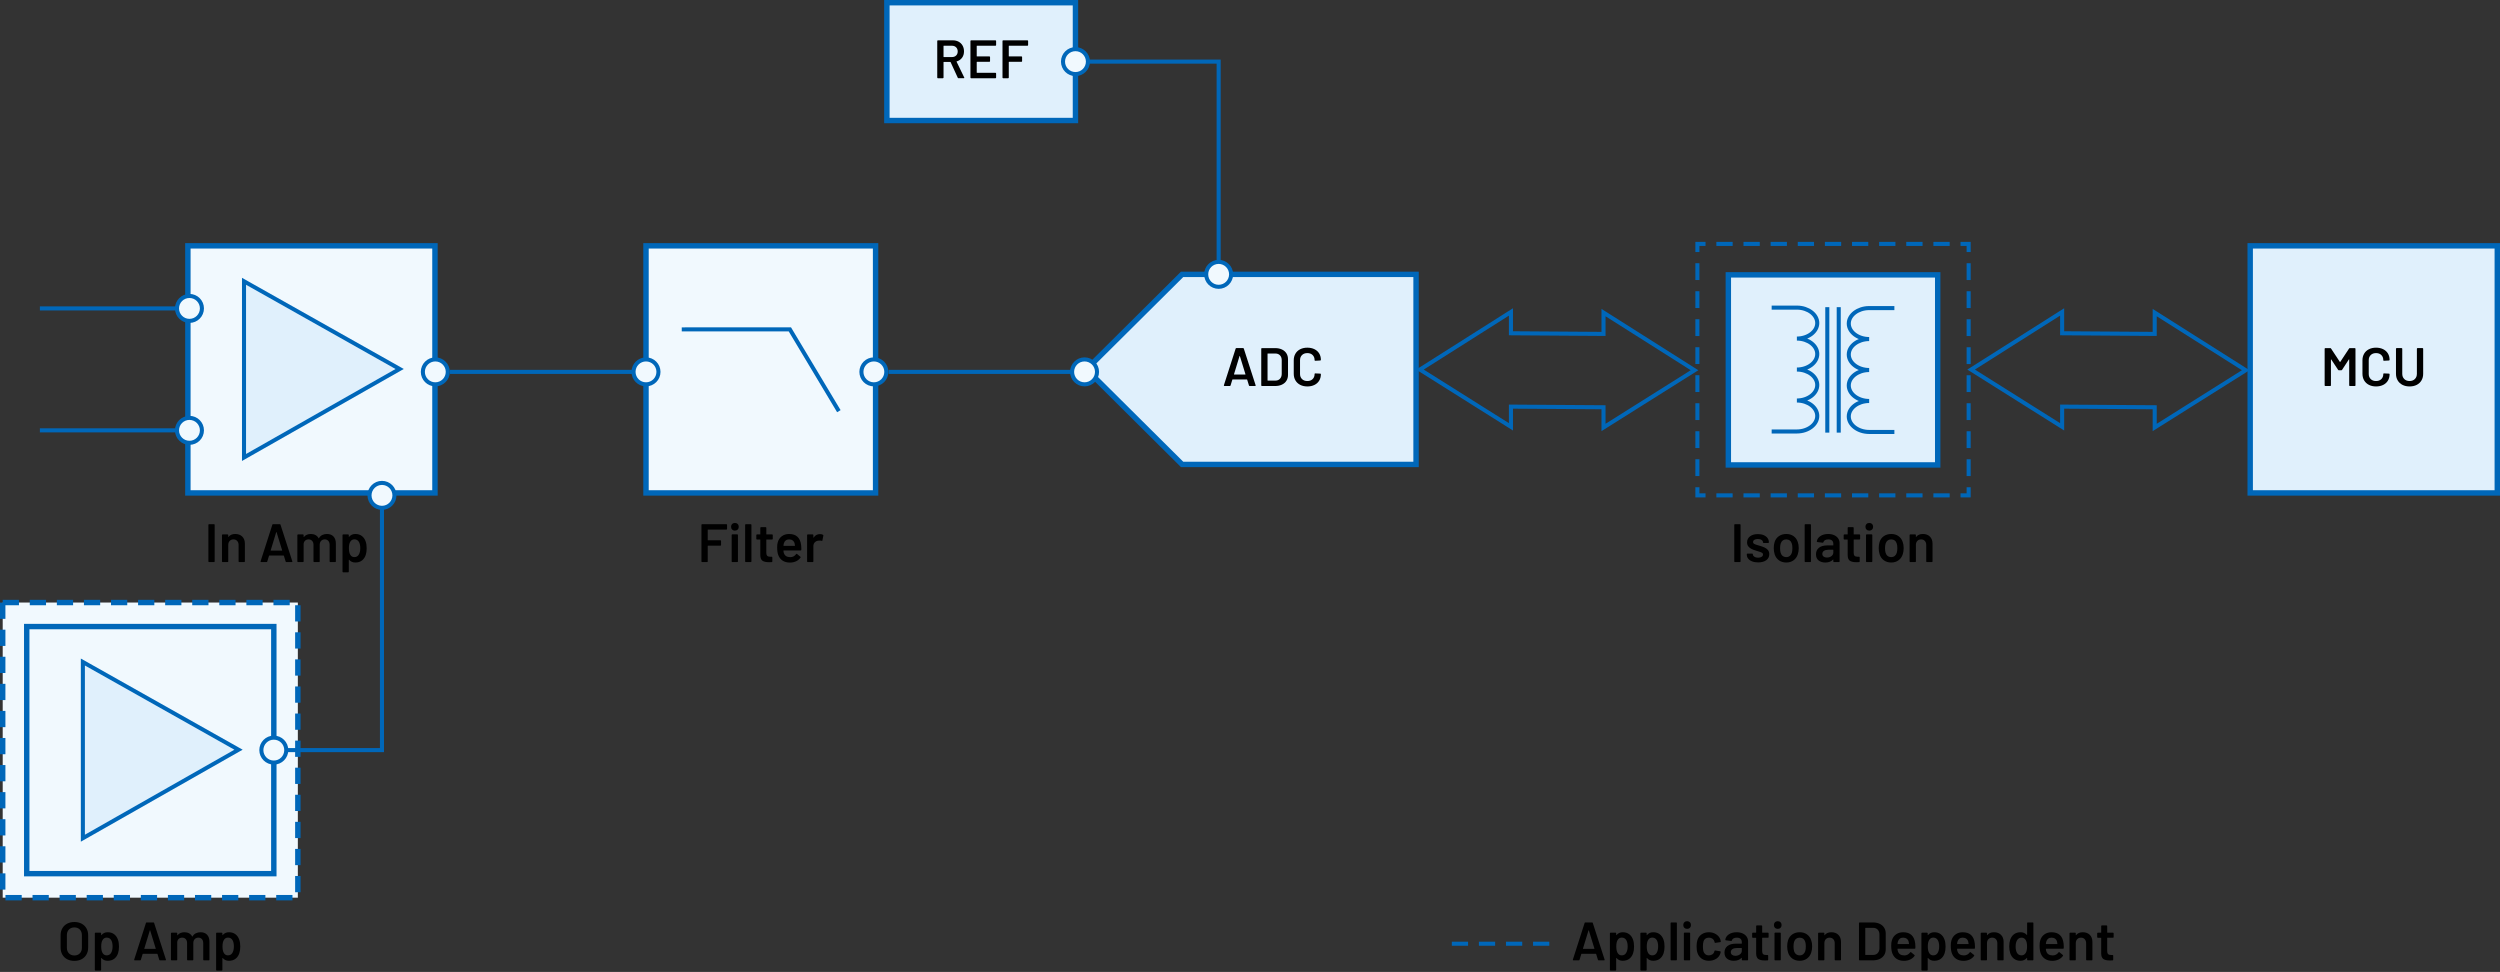 <?xml version="1.0" encoding="utf-8"?>
<!-- Generator: Adobe Illustrator 26.0.1, SVG Export Plug-In . SVG Version: 6.00 Build 0)  -->
<svg version="1.1" id="Layer_1" xmlns="http://www.w3.org/2000/svg" xmlns:xlink="http://www.w3.org/1999/xlink" x="0px" y="0px"
	 width="646.353px" height="251.285px" viewBox="0 0 646.353 251.285" enable-background="new 0 0 646.353 251.285"
	 xml:space="preserve">
<rect x="0" y="0" width="646.353" height="251.285" fill="#333333" stroke="none"/>
<rect x="0.7" y="155.782" fill="#F1F9FE" stroke="#0067B9" stroke-width="1.4" stroke-miterlimit="10" stroke-dasharray="4.2,2.8" width="76.304" height="76.304"/>
<polyline fill="none" stroke="#0067B9" stroke-width="1.05" stroke-miterlimit="14.3" points="98.755,127.443 
	98.755,193.934 70.794,193.934 "/>
<rect x="167.018" y="63.559" fill="#F1F9FE" stroke="#0067B9" stroke-width="1.4" width="59.357" height="63.884"/>
<polyline fill="none" stroke="#0067B9" stroke-width="1.05" stroke-linecap="square" stroke-miterlimit="10" points="
	176.785,85.163 204.21,85.15 216.608,105.853 "/>
<g>
	<path d="M187.926,136.873c-0.033,0.033-0.073,0.049-0.119,0.049h-4.76
		c-0.047,0-0.07,0.023-0.07,0.07v2.618c0,0.047,0.023,0.07,0.07,0.07h3.206
		c0.047,0,0.086,0.017,0.119,0.049s0.049,0.072,0.049,0.119v1.064c0,0.047-0.016,0.086-0.049,0.119
		s-0.072,0.049-0.119,0.049h-3.206c-0.047,0-0.07,0.023-0.07,0.07v4.004
		c0,0.047-0.017,0.086-0.049,0.119c-0.033,0.033-0.073,0.049-0.119,0.049h-1.288
		c-0.047,0-0.086-0.016-0.119-0.049s-0.049-0.072-0.049-0.119v-9.464
		c0-0.047,0.016-0.086,0.049-0.119s0.072-0.049,0.119-0.049h6.286c0.046,0,0.086,0.016,0.119,0.049
		c0.032,0.033,0.049,0.072,0.049,0.119v1.064C187.975,136.801,187.958,136.841,187.926,136.873z"/>
	<path d="M189.291,136.908c-0.187-0.187-0.28-0.424-0.28-0.714c0-0.289,0.093-0.527,0.28-0.714
		c0.187-0.187,0.424-0.28,0.714-0.28c0.289,0,0.527,0.093,0.714,0.28
		c0.187,0.187,0.28,0.425,0.28,0.714c0,0.29-0.094,0.527-0.28,0.714
		c-0.187,0.187-0.425,0.28-0.714,0.28C189.715,137.189,189.477,137.095,189.291,136.908z
		 M189.214,145.274c-0.033-0.033-0.049-0.072-0.049-0.119v-6.832c0-0.046,0.016-0.086,0.049-0.119
		c0.033-0.032,0.072-0.049,0.119-0.049h1.288c0.046,0,0.086,0.017,0.119,0.049
		c0.033,0.033,0.049,0.073,0.049,0.119v6.832c0,0.047-0.017,0.086-0.049,0.119
		s-0.072,0.049-0.119,0.049h-1.288C189.286,145.322,189.246,145.306,189.214,145.274z"/>
	<path d="M192.699,145.274c-0.033-0.033-0.049-0.072-0.049-0.119v-9.464
		c0-0.047,0.016-0.086,0.049-0.119s0.072-0.049,0.119-0.049h1.288c0.046,0,0.086,0.016,0.119,0.049
		s0.049,0.072,0.049,0.119v9.464c0,0.047-0.017,0.086-0.049,0.119s-0.072,0.049-0.119,0.049h-1.288
		C192.772,145.322,192.732,145.306,192.699,145.274z"/>
	<path d="M199.741,139.435c-0.033,0.033-0.072,0.049-0.119,0.049h-1.428
		c-0.047,0-0.07,0.023-0.07,0.07v3.374c0,0.355,0.077,0.611,0.231,0.77s0.399,0.238,0.735,0.238
		h0.42c0.047,0,0.086,0.017,0.119,0.049s0.049,0.072,0.049,0.119v1.05
		c0,0.103-0.056,0.164-0.168,0.182l-0.728,0.014c-0.737,0-1.288-0.126-1.652-0.378
		c-0.364-0.252-0.551-0.728-0.56-1.428v-3.99c0-0.046-0.023-0.07-0.07-0.07h-0.798
		c-0.047,0-0.086-0.016-0.119-0.049c-0.033-0.032-0.049-0.072-0.049-0.119v-0.98
		c0-0.047,0.017-0.086,0.049-0.119s0.072-0.049,0.119-0.049h0.798c0.046,0,0.07-0.023,0.07-0.07
		v-1.638c0-0.047,0.016-0.086,0.049-0.119c0.032-0.033,0.072-0.049,0.119-0.049h1.218
		c0.046,0,0.086,0.016,0.119,0.049s0.049,0.072,0.049,0.119v1.638c0,0.047,0.023,0.07,0.07,0.07
		h1.428c0.046,0,0.086,0.016,0.119,0.049s0.049,0.072,0.049,0.119v0.98
		C199.791,139.363,199.774,139.403,199.741,139.435z"/>
	<path d="M207.182,141.724l-0.014,0.434c0,0.112-0.056,0.168-0.168,0.168h-4.382
		c-0.047,0-0.07,0.023-0.07,0.07c0.028,0.308,0.07,0.518,0.126,0.63
		c0.224,0.672,0.77,1.013,1.638,1.022c0.635,0,1.139-0.261,1.512-0.784
		c0.037-0.056,0.084-0.084,0.14-0.084c0.037,0,0.07,0.014,0.098,0.042l0.868,0.714
		c0.084,0.065,0.098,0.14,0.042,0.224c-0.29,0.411-0.674,0.728-1.155,0.952
		c-0.48,0.224-1.015,0.336-1.603,0.336c-0.728,0-1.347-0.163-1.855-0.49s-0.879-0.784-1.113-1.372
		c-0.215-0.504-0.322-1.204-0.322-2.1c0-0.541,0.056-0.98,0.168-1.316
		c0.187-0.653,0.539-1.169,1.057-1.547c0.518-0.378,1.141-0.567,1.869-0.567
		c1.839,0,2.875,0.961,3.108,2.884C207.163,141.174,207.182,141.435,207.182,141.724z M203.157,139.715
		c-0.229,0.173-0.39,0.413-0.483,0.721c-0.056,0.159-0.094,0.364-0.112,0.616
		c-0.019,0.047,0,0.07,0.056,0.07h2.842c0.047,0,0.07-0.023,0.07-0.07
		c-0.019-0.233-0.047-0.411-0.084-0.532c-0.084-0.336-0.25-0.598-0.497-0.784
		c-0.248-0.187-0.558-0.28-0.931-0.28C203.673,139.456,203.386,139.543,203.157,139.715z"/>
	<path d="M212.782,138.266c0.075,0.038,0.103,0.107,0.084,0.21l-0.238,1.26
		c-0.009,0.112-0.075,0.145-0.196,0.098c-0.14-0.047-0.303-0.07-0.49-0.07
		c-0.122,0-0.215,0.005-0.28,0.014c-0.392,0.019-0.719,0.156-0.98,0.413s-0.392,0.59-0.392,1.001
		v3.962c0,0.047-0.017,0.086-0.049,0.119s-0.072,0.049-0.119,0.049h-1.288
		c-0.047,0-0.086-0.016-0.119-0.049s-0.049-0.072-0.049-0.119v-6.818
		c0-0.047,0.016-0.086,0.049-0.119s0.072-0.049,0.119-0.049h1.288c0.046,0,0.086,0.016,0.119,0.049
		s0.049,0.072,0.049,0.119v0.63c0,0.038,0.007,0.059,0.021,0.063
		c0.014,0.005,0.03-0.007,0.049-0.035c0.392-0.606,0.938-0.91,1.638-0.91
		C212.297,138.085,212.558,138.145,212.782,138.266z"/>
</g>
<rect x="229.292" y="0.7" fill="#E0F0FC" stroke="#0067B9" stroke-width="1.4" width="48.759" height="30.459"/>
<g>
	<path d="M247.623,20.101l-1.848-4.032c-0.019-0.037-0.047-0.056-0.084-0.056h-1.68
		c-0.047,0-0.07,0.023-0.07,0.07v3.976c0,0.047-0.017,0.086-0.049,0.119
		c-0.033,0.033-0.073,0.049-0.119,0.049h-1.288c-0.047,0-0.086-0.016-0.119-0.049
		s-0.049-0.072-0.049-0.119v-9.464c0-0.047,0.016-0.086,0.049-0.119s0.072-0.049,0.119-0.049h3.85
		c0.569,0,1.073,0.119,1.512,0.357c0.439,0.238,0.779,0.574,1.022,1.008
		c0.242,0.434,0.364,0.931,0.364,1.491c0,0.644-0.166,1.192-0.497,1.645
		c-0.332,0.453-0.791,0.768-1.379,0.945c-0.019,0-0.033,0.009-0.042,0.028
		c-0.009,0.019-0.009,0.038,0,0.056l1.974,4.074c0.019,0.037,0.028,0.065,0.028,0.084
		c0,0.075-0.051,0.112-0.154,0.112h-1.344C247.725,20.227,247.66,20.185,247.623,20.101z
		 M243.941,11.897v2.786c0,0.047,0.023,0.07,0.07,0.07h2.1c0.448,0,0.81-0.133,1.085-0.399
		s0.413-0.618,0.413-1.057c0-0.438-0.138-0.793-0.413-1.064c-0.275-0.271-0.637-0.406-1.085-0.406
		h-2.1C243.964,11.827,243.941,11.85,243.941,11.897z"/>
	<path d="M257.487,11.777c-0.033,0.033-0.074,0.049-0.119,0.049h-4.775c-0.047,0-0.07,0.023-0.07,0.07
		v2.618c0,0.047,0.023,0.07,0.07,0.07h3.207c0.047,0,0.086,0.017,0.119,0.049
		c0.031,0.033,0.049,0.072,0.049,0.119v1.064c0,0.047-0.018,0.086-0.049,0.119
		c-0.033,0.033-0.072,0.049-0.119,0.049h-3.207c-0.047,0-0.07,0.023-0.07,0.07v2.702
		c0,0.047,0.023,0.07,0.07,0.07h4.775c0.045,0,0.086,0.016,0.119,0.049
		c0.031,0.033,0.049,0.072,0.049,0.119v1.064c0,0.047-0.018,0.086-0.049,0.119
		c-0.033,0.033-0.074,0.049-0.119,0.049h-6.301c-0.047,0-0.086-0.016-0.119-0.049
		s-0.049-0.072-0.049-0.119v-9.464c0-0.047,0.016-0.086,0.049-0.119s0.072-0.049,0.119-0.049h6.301
		c0.045,0,0.086,0.016,0.119,0.049c0.031,0.033,0.049,0.072,0.049,0.119v1.064
		C257.535,11.706,257.518,11.745,257.487,11.777z"/>
	<path d="M265.759,11.777c-0.032,0.033-0.072,0.049-0.119,0.049h-4.76c-0.047,0-0.069,0.023-0.069,0.07
		v2.618c0,0.047,0.022,0.07,0.069,0.07h3.206c0.047,0,0.086,0.017,0.119,0.049
		c0.032,0.033,0.049,0.072,0.049,0.119v1.064c0,0.047-0.017,0.086-0.049,0.119
		c-0.033,0.033-0.072,0.049-0.119,0.049h-3.206c-0.047,0-0.069,0.023-0.069,0.07v4.004
		c0,0.047-0.017,0.086-0.05,0.119c-0.032,0.033-0.072,0.049-0.119,0.049h-1.287
		c-0.047,0-0.087-0.016-0.119-0.049c-0.033-0.033-0.049-0.072-0.049-0.119v-9.464
		c0-0.047,0.016-0.086,0.049-0.119c0.032-0.033,0.072-0.049,0.119-0.049h6.285
		c0.047,0,0.087,0.016,0.119,0.049c0.033,0.033,0.049,0.072,0.049,0.119v1.064
		C265.808,11.706,265.792,11.745,265.759,11.777z"/>
</g>
<polygon fill-rule="evenodd" clip-rule="evenodd" fill="#E0F0FC" stroke="#0067B9" stroke-width="1.4" stroke-miterlimit="14.3" points="
	280.897,95.501 305.626,70.93 366.111,70.93 366.111,120.073 305.626,120.073 "/>
<g>
	
		<rect x="48.572" y="63.559" fill="#F1F9FE" stroke="#0067B9" stroke-width="1.4" stroke-miterlimit="10" width="63.884" height="63.884"/>
	<polygon fill="#E0F0FC" stroke="#0067B9" stroke-width="1.05" stroke-miterlimit="14.3" points="63.087,72.726 
		63.087,118.277 103.33,95.398 63.087,72.726 	"/>
</g>
<g>
	
		<rect x="6.91" y="161.992" fill="#F1F9FE" stroke="#0067B9" stroke-width="1.4" stroke-miterlimit="10" width="63.884" height="63.884"/>
	<polygon fill="#E0F0FC" stroke="#0067B9" stroke-width="1.05" stroke-miterlimit="14.3" points="21.425,171.158 
		21.425,216.709 61.668,193.83 21.425,171.158 	"/>
</g>
<polyline fill="none" stroke="#0067B9" stroke-width="1.05" stroke-miterlimit="14.3" points="315.07,67.707 
	315.07,15.93 281.276,15.93 "/>
<polygon fill="none" stroke="#0067B9" stroke-width="1.05" stroke-miterlimit="14.3" points="390.642,105.128 
	390.642,110.354 367.111,95.551 390.642,80.649 390.642,86.164 414.575,86.33 414.575,80.815 
	438.107,95.717 414.575,110.519 414.575,105.294 "/>
<polygon fill="none" stroke="#0067B9" stroke-width="1.05" stroke-miterlimit="14.3" points="533.146,105.128 
	533.146,110.354 509.615,95.551 533.146,80.649 533.146,86.164 557.079,86.33 557.079,80.815 
	580.611,95.717 557.079,110.519 557.079,105.294 "/>
<g>
	<path fill="#F1F9FE" stroke="#0067B9" stroke-width="1.05" stroke-miterlimit="14.3" d="M222.71,96.145L222.71,96.145
		c0-1.779,1.441-3.224,3.222-3.224c1.781,0,3.225,1.445,3.225,3.224c0,1.779-1.445,3.224-3.225,3.224
		C224.151,99.369,222.71,97.924,222.71,96.145L222.71,96.145z"/>
	
		<line fill="none" stroke="#0067B9" stroke-width="1.05" stroke-miterlimit="14.3" x1="229.725" y1="96.145" x2="281.019" y2="96.145"/>
	<path fill="#F1F9FE" stroke="#0067B9" stroke-width="1.05" stroke-miterlimit="14.3" d="M277.179,96.145L277.179,96.145
		c0-1.779,1.441-3.224,3.222-3.224c1.781,0,3.225,1.445,3.225,3.224c0,1.779-1.445,3.224-3.225,3.224
		C278.62,99.369,277.179,97.924,277.179,96.145L277.179,96.145z"/>
</g>
<g>
	<path fill="#F1F9FE" stroke="#0067B9" stroke-width="1.05" stroke-miterlimit="14.3" d="M109.325,96.145L109.325,96.145
		c0-1.779,1.441-3.224,3.222-3.224c1.781,0,3.225,1.445,3.225,3.224c0,1.779-1.445,3.224-3.225,3.224
		C110.766,99.369,109.325,97.924,109.325,96.145L109.325,96.145z"/>
	
		<line fill="none" stroke="#0067B9" stroke-width="1.05" stroke-miterlimit="14.3" x1="116.341" y1="96.145" x2="167.634" y2="96.145"/>
	<path fill="#F1F9FE" stroke="#0067B9" stroke-width="1.05" stroke-miterlimit="14.3" d="M163.794,96.145L163.794,96.145
		c0-1.779,1.441-3.224,3.222-3.224c1.781,0,3.225,1.445,3.225,3.224c0,1.779-1.445,3.224-3.225,3.224
		C165.235,99.369,163.794,97.924,163.794,96.145L163.794,96.145z"/>
</g>
<path fill="#F1F9FE" stroke="#0067B9" stroke-width="1.05" stroke-miterlimit="14.3" d="M311.848,70.93L311.848,70.93
	c0-1.779,1.441-3.224,3.222-3.224c1.781,0,3.225,1.445,3.225,3.224c0,1.779-1.445,3.224-3.225,3.224
	C313.289,74.154,311.848,72.709,311.848,70.93L311.848,70.93z"/>
<path fill="#F1F9FE" stroke="#0067B9" stroke-width="1.05" stroke-miterlimit="14.3" d="M67.57,193.934L67.57,193.934
	c0-1.779,1.441-3.224,3.222-3.224c1.781,0,3.225,1.445,3.225,3.224c0,1.779-1.445,3.224-3.225,3.224
	C69.012,197.157,67.57,195.712,67.57,193.934L67.57,193.934z"/>
<path fill="#F1F9FE" stroke="#0067B9" stroke-width="1.05" stroke-miterlimit="14.3" d="M95.532,128.073L95.532,128.073
	c0-1.779,1.441-3.224,3.222-3.224c1.781,0,3.225,1.445,3.225,3.224c0,1.779-1.445,3.224-3.225,3.224
	C96.973,131.296,95.532,129.852,95.532,128.073L95.532,128.073z"/>
<g>
	<path d="M17.362,248.002c-0.541-0.285-0.959-0.688-1.253-1.211c-0.294-0.522-0.441-1.125-0.441-1.807
		v-3.191c0-0.672,0.149-1.268,0.448-1.785c0.299-0.518,0.716-0.919,1.253-1.204
		c0.537-0.284,1.155-0.427,1.855-0.427c0.709,0,1.333,0.143,1.869,0.427
		c0.537,0.285,0.954,0.687,1.253,1.204s0.448,1.113,0.448,1.785v3.191
		c0,0.682-0.149,1.284-0.448,1.807s-0.716,0.926-1.253,1.211s-1.16,0.427-1.869,0.427
		C18.524,248.428,17.903,248.287,17.362,248.002z M20.638,246.482c0.354-0.363,0.532-0.844,0.532-1.441
		v-3.262c0-0.607-0.178-1.093-0.532-1.456c-0.354-0.364-0.826-0.547-1.414-0.547
		c-0.579,0-1.045,0.183-1.4,0.547c-0.355,0.363-0.532,0.849-0.532,1.456v3.262
		c0,0.598,0.177,1.078,0.532,1.441c0.354,0.364,0.821,0.547,1.4,0.547
		C19.812,247.029,20.283,246.846,20.638,246.482z"/>
	<path d="M30.76,244.732c0,0.663-0.08,1.232-0.238,1.708c-0.205,0.616-0.534,1.098-0.987,1.442
		c-0.453,0.346-1.024,0.518-1.715,0.518c-0.663,0-1.195-0.237-1.596-0.714
		c-0.019-0.019-0.038-0.022-0.056-0.014c-0.019,0.01-0.028,0.028-0.028,0.056v3.038
		c0,0.047-0.017,0.086-0.049,0.119c-0.033,0.032-0.073,0.049-0.119,0.049h-1.288
		c-0.047,0-0.086-0.017-0.119-0.049c-0.033-0.033-0.049-0.072-0.049-0.119v-9.464
		c0-0.047,0.016-0.086,0.049-0.119c0.033-0.032,0.072-0.049,0.119-0.049h1.288
		c0.046,0,0.086,0.017,0.119,0.049c0.032,0.033,0.049,0.072,0.049,0.119v0.42
		c0,0.028,0.009,0.047,0.028,0.057c0.019,0.009,0.037,0,0.056-0.028
		c0.411-0.485,0.947-0.729,1.61-0.729s1.223,0.173,1.68,0.519
		c0.457,0.345,0.789,0.826,0.994,1.441C30.676,243.459,30.76,244.042,30.76,244.732z M29.108,244.705
		c0-0.682-0.112-1.218-0.336-1.61c-0.261-0.457-0.658-0.686-1.19-0.686
		c-0.485,0-0.849,0.224-1.092,0.672c-0.215,0.363-0.322,0.905-0.322,1.624
		c0,0.737,0.117,1.297,0.35,1.68c0.243,0.411,0.593,0.616,1.05,0.616
		c0.494,0,0.868-0.196,1.12-0.588C28.968,245.983,29.108,245.414,29.108,244.705z"/>
	<path d="M41.176,248.148l-0.462-1.498c-0.019-0.037-0.042-0.056-0.07-0.056h-3.696
		c-0.028,0-0.051,0.019-0.07,0.056l-0.462,1.498c-0.028,0.094-0.088,0.141-0.182,0.141h-1.4
		c-0.056,0-0.098-0.017-0.126-0.049c-0.028-0.033-0.033-0.082-0.014-0.147l3.038-9.464
		c0.028-0.094,0.088-0.14,0.182-0.14h1.75c0.093,0,0.154,0.046,0.182,0.14l3.052,9.464
		c0.009,0.019,0.014,0.042,0.014,0.07c0,0.084-0.051,0.126-0.154,0.126h-1.4
		C41.264,248.289,41.203,248.242,41.176,248.148z M37.367,245.321h2.842
		c0.056,0,0.074-0.028,0.056-0.084l-1.442-4.69c-0.009-0.037-0.023-0.056-0.042-0.056
		s-0.033,0.019-0.042,0.056l-1.428,4.69C37.302,245.293,37.321,245.321,37.367,245.321z"/>
	<path d="M53.544,241.673c0.406,0.434,0.609,1.038,0.609,1.813v4.634c0,0.047-0.016,0.086-0.049,0.119
		c-0.033,0.032-0.072,0.049-0.119,0.049h-1.274c-0.047,0-0.086-0.017-0.119-0.049
		c-0.033-0.033-0.049-0.072-0.049-0.119v-4.298c0-0.43-0.114-0.771-0.343-1.022
		c-0.229-0.252-0.535-0.378-0.917-0.378c-0.383,0-0.695,0.126-0.938,0.378
		c-0.243,0.252-0.364,0.588-0.364,1.008v4.312c0,0.047-0.016,0.086-0.049,0.119
		c-0.033,0.032-0.072,0.049-0.119,0.049h-1.274c-0.047,0-0.086-0.017-0.119-0.049
		c-0.033-0.033-0.049-0.072-0.049-0.119v-4.298c0-0.43-0.117-0.771-0.35-1.022
		s-0.541-0.378-0.924-0.378c-0.355,0-0.646,0.103-0.875,0.308c-0.229,0.206-0.362,0.485-0.399,0.841
		v4.55c0,0.047-0.017,0.086-0.049,0.119c-0.033,0.032-0.072,0.049-0.119,0.049h-1.288
		c-0.047,0-0.086-0.017-0.119-0.049c-0.033-0.033-0.049-0.072-0.049-0.119v-6.818
		c0-0.047,0.016-0.086,0.049-0.119c0.033-0.032,0.072-0.049,0.119-0.049h1.288
		c0.046,0,0.086,0.017,0.119,0.049c0.033,0.033,0.049,0.072,0.049,0.119v0.462
		c0,0.028,0.009,0.047,0.028,0.057c0.019,0.009,0.037,0,0.056-0.028
		c0.205-0.262,0.459-0.455,0.763-0.581s0.642-0.189,1.015-0.189c0.457,0,0.858,0.094,1.204,0.28
		c0.345,0.187,0.611,0.457,0.798,0.812c0.028,0.037,0.061,0.037,0.098,0
		c0.205-0.374,0.49-0.649,0.854-0.826c0.364-0.178,0.77-0.267,1.218-0.267
		C52.576,241.022,53.138,241.24,53.544,241.673z"/>
	<path d="M62.119,244.732c0,0.663-0.08,1.232-0.238,1.708c-0.205,0.616-0.534,1.098-0.987,1.442
		c-0.453,0.346-1.024,0.518-1.715,0.518c-0.663,0-1.195-0.237-1.596-0.714
		c-0.019-0.019-0.038-0.022-0.056-0.014c-0.019,0.01-0.028,0.028-0.028,0.056v3.038
		c0,0.047-0.017,0.086-0.049,0.119c-0.033,0.032-0.073,0.049-0.119,0.049H56.043
		c-0.047,0-0.086-0.017-0.119-0.049c-0.033-0.033-0.049-0.072-0.049-0.119v-9.464
		c0-0.047,0.016-0.086,0.049-0.119c0.033-0.032,0.072-0.049,0.119-0.049h1.288
		c0.046,0,0.086,0.017,0.119,0.049c0.032,0.033,0.049,0.072,0.049,0.119v0.42
		c0,0.028,0.009,0.047,0.028,0.057c0.019,0.009,0.037,0,0.056-0.028
		c0.411-0.485,0.947-0.729,1.61-0.729s1.223,0.173,1.68,0.519
		c0.457,0.345,0.789,0.826,0.994,1.441C62.035,243.459,62.119,244.042,62.119,244.732z M60.467,244.705
		c0-0.682-0.112-1.218-0.336-1.61c-0.261-0.457-0.658-0.686-1.19-0.686
		c-0.485,0-0.849,0.224-1.092,0.672c-0.215,0.363-0.322,0.905-0.322,1.624
		c0,0.737,0.117,1.297,0.35,1.68c0.243,0.411,0.593,0.616,1.05,0.616
		c0.494,0,0.868-0.196,1.12-0.588C60.327,245.983,60.467,245.414,60.467,244.705z"/>
</g>
<g>
	<path d="M53.926,145.274c-0.033-0.033-0.049-0.072-0.049-0.119v-9.464
		c0-0.047,0.016-0.086,0.049-0.119s0.072-0.049,0.119-0.049h1.288c0.046,0,0.086,0.016,0.119,0.049
		c0.032,0.033,0.049,0.072,0.049,0.119v9.464c0,0.047-0.017,0.086-0.049,0.119
		c-0.033,0.033-0.073,0.049-0.119,0.049h-1.288C53.998,145.322,53.958,145.306,53.926,145.274z"/>
	<path d="M62.634,138.728c0.453,0.448,0.679,1.06,0.679,1.834v4.592c0,0.047-0.017,0.086-0.049,0.119
		c-0.033,0.033-0.073,0.049-0.119,0.049h-1.288c-0.047,0-0.086-0.016-0.119-0.049
		s-0.049-0.072-0.049-0.119v-4.256c0-0.429-0.122-0.777-0.364-1.043
		c-0.243-0.266-0.564-0.399-0.966-0.399s-0.726,0.131-0.973,0.392
		c-0.247,0.262-0.371,0.607-0.371,1.036v4.27c0,0.047-0.017,0.086-0.049,0.119
		s-0.072,0.049-0.119,0.049h-1.288c-0.047,0-0.086-0.016-0.119-0.049s-0.049-0.072-0.049-0.119
		v-6.818c0-0.047,0.016-0.086,0.049-0.119s0.072-0.049,0.119-0.049h1.288
		c0.046,0,0.086,0.016,0.119,0.049s0.049,0.072,0.049,0.119v0.448c0,0.028,0.009,0.047,0.028,0.056
		c0.019,0.009,0.033,0,0.042-0.028c0.383-0.504,0.961-0.756,1.736-0.756
		C61.577,138.056,62.181,138.28,62.634,138.728z"/>
	<path d="M73.854,145.182l-0.462-1.498c-0.019-0.037-0.042-0.056-0.07-0.056h-3.696
		c-0.028,0-0.051,0.019-0.07,0.056l-0.462,1.498c-0.028,0.094-0.088,0.14-0.182,0.14h-1.4
		c-0.056,0-0.098-0.016-0.126-0.049c-0.028-0.033-0.033-0.082-0.014-0.147l3.038-9.464
		c0.028-0.093,0.088-0.14,0.182-0.14h1.75c0.093,0,0.154,0.046,0.182,0.14l3.052,9.464
		c0.009,0.019,0.014,0.042,0.014,0.07c0,0.084-0.051,0.126-0.154,0.126h-1.4
		C73.943,145.322,73.882,145.276,73.854,145.182z M70.046,142.355h2.842
		c0.056,0,0.074-0.028,0.056-0.084l-1.442-4.69c-0.009-0.037-0.023-0.056-0.042-0.056
		s-0.033,0.019-0.042,0.056l-1.428,4.69C69.981,142.326,69.999,142.355,70.046,142.355z"/>
	<path d="M86.223,138.707c0.406,0.434,0.609,1.039,0.609,1.813v4.634c0,0.047-0.016,0.086-0.049,0.119
		s-0.072,0.049-0.119,0.049h-1.274c-0.047,0-0.086-0.016-0.119-0.049
		c-0.033-0.033-0.049-0.072-0.049-0.119v-4.298c0-0.429-0.114-0.77-0.343-1.022
		c-0.229-0.252-0.535-0.378-0.917-0.378c-0.383,0-0.695,0.126-0.938,0.378
		c-0.243,0.252-0.364,0.588-0.364,1.008v4.312c0,0.047-0.016,0.086-0.049,0.119
		s-0.072,0.049-0.119,0.049H81.218c-0.047,0-0.086-0.016-0.119-0.049s-0.049-0.072-0.049-0.119v-4.298
		c0-0.429-0.117-0.77-0.35-1.022c-0.233-0.252-0.541-0.378-0.924-0.378
		c-0.355,0-0.646,0.103-0.875,0.308c-0.229,0.206-0.362,0.485-0.399,0.84v4.55
		c0,0.047-0.017,0.086-0.049,0.119s-0.072,0.049-0.119,0.049h-1.288c-0.047,0-0.086-0.016-0.119-0.049
		s-0.049-0.072-0.049-0.119v-6.818c0-0.047,0.016-0.086,0.049-0.119s0.072-0.049,0.119-0.049h1.288
		c0.046,0,0.086,0.016,0.119,0.049s0.049,0.072,0.049,0.119v0.462c0,0.028,0.009,0.047,0.028,0.056
		c0.019,0.009,0.037,0,0.056-0.028c0.205-0.261,0.459-0.455,0.763-0.581s0.642-0.189,1.015-0.189
		c0.457,0,0.858,0.094,1.204,0.28c0.345,0.187,0.611,0.457,0.798,0.812
		c0.028,0.037,0.061,0.037,0.098,0c0.205-0.374,0.49-0.649,0.854-0.826
		c0.364-0.177,0.77-0.266,1.218-0.266C85.255,138.056,85.817,138.274,86.223,138.707z"/>
	<path d="M94.798,141.766c0,0.663-0.08,1.232-0.238,1.708c-0.205,0.616-0.534,1.097-0.987,1.442
		s-1.024,0.518-1.715,0.518c-0.663,0-1.195-0.238-1.596-0.714c-0.019-0.019-0.038-0.023-0.056-0.014
		c-0.019,0.01-0.028,0.028-0.028,0.056v3.038c0,0.046-0.017,0.086-0.049,0.119
		c-0.033,0.032-0.073,0.049-0.119,0.049h-1.288c-0.047,0-0.086-0.017-0.119-0.049
		c-0.033-0.033-0.049-0.073-0.049-0.119v-9.464c0-0.047,0.016-0.086,0.049-0.119
		s0.072-0.049,0.119-0.049h1.288c0.046,0,0.086,0.016,0.119,0.049
		c0.032,0.033,0.049,0.072,0.049,0.119v0.42c0,0.028,0.009,0.047,0.028,0.056s0.037,0,0.056-0.028
		c0.411-0.485,0.947-0.728,1.61-0.728s1.223,0.173,1.68,0.518
		c0.457,0.345,0.789,0.826,0.994,1.442C94.714,140.492,94.798,141.076,94.798,141.766z M93.146,141.738
		c0-0.681-0.112-1.218-0.336-1.61c-0.261-0.458-0.658-0.686-1.19-0.686
		c-0.485,0-0.849,0.224-1.092,0.672c-0.215,0.364-0.322,0.905-0.322,1.624
		c0,0.737,0.117,1.297,0.35,1.68c0.243,0.411,0.593,0.616,1.05,0.616
		c0.494,0,0.868-0.196,1.12-0.588C93.006,143.017,93.146,142.448,93.146,141.738z"/>
</g>
<path fill="#F1F9FE" stroke="#0067B9" stroke-width="1.05" stroke-miterlimit="14.3" d="M274.829,15.93L274.829,15.93
	c0-1.779,1.441-3.224,3.222-3.224c1.781,0,3.225,1.445,3.225,3.224c0,1.779-1.445,3.224-3.225,3.224
	C276.271,19.153,274.829,17.709,274.829,15.93L274.829,15.93z"/>
<g>
	<path d="M322.907,99.659l-0.462-1.498c-0.019-0.037-0.042-0.056-0.07-0.056h-3.695
		c-0.028,0-0.052,0.019-0.07,0.056l-0.462,1.498c-0.028,0.094-0.089,0.14-0.183,0.14h-1.399
		c-0.057,0-0.099-0.016-0.126-0.049c-0.028-0.033-0.033-0.082-0.015-0.147l3.038-9.464
		c0.028-0.093,0.089-0.14,0.183-0.14h1.75c0.093,0,0.153,0.046,0.182,0.14l3.052,9.464
		c0.01,0.019,0.015,0.042,0.015,0.07c0,0.084-0.052,0.126-0.154,0.126h-1.4
		C322.996,99.799,322.936,99.753,322.907,99.659z M319.1,96.832h2.842
		c0.056,0,0.074-0.028,0.056-0.084l-1.441-4.69c-0.01-0.037-0.023-0.056-0.042-0.056
		c-0.02,0-0.033,0.019-0.042,0.056l-1.429,4.69C319.034,96.803,319.053,96.832,319.1,96.832z"/>
	<path d="M326.135,99.751c-0.033-0.033-0.049-0.072-0.049-0.119v-9.464c0-0.047,0.016-0.086,0.049-0.119
		c0.032-0.033,0.072-0.049,0.119-0.049h3.416c0.662,0,1.245,0.117,1.75,0.35
		c0.504,0.233,0.894,0.567,1.169,1.001c0.274,0.434,0.413,0.94,0.413,1.519v4.06
		c0,0.579-0.139,1.085-0.413,1.519c-0.275,0.434-0.665,0.768-1.169,1.001
		c-0.505,0.233-1.088,0.35-1.75,0.35h-3.416C326.207,99.799,326.167,99.783,326.135,99.751z
		 M327.78,98.4h1.96c0.495,0,0.89-0.156,1.184-0.469c0.294-0.312,0.445-0.73,0.455-1.253v-3.542
		c0-0.532-0.149-0.954-0.448-1.267c-0.299-0.312-0.7-0.469-1.204-0.469h-1.946
		c-0.047,0-0.069,0.023-0.069,0.07v6.86C327.71,98.376,327.733,98.4,327.78,98.4z"/>
	<path d="M336.153,99.499c-0.532-0.275-0.943-0.661-1.232-1.155s-0.434-1.068-0.434-1.722v-3.458
		c0-0.653,0.145-1.227,0.434-1.722s0.7-0.877,1.232-1.148s1.147-0.406,1.848-0.406
		c0.69,0,1.302,0.131,1.834,0.392s0.942,0.63,1.232,1.106c0.289,0.476,0.434,1.027,0.434,1.652
		c0,0.047-0.017,0.086-0.049,0.119c-0.033,0.033-0.072,0.049-0.119,0.049l-1.288,0.07
		c-0.111,0-0.168-0.051-0.168-0.154c0-0.55-0.17-0.994-0.511-1.33
		c-0.341-0.336-0.796-0.504-1.365-0.504s-1.026,0.168-1.372,0.504
		c-0.345,0.336-0.518,0.779-0.518,1.33v3.57c0,0.541,0.173,0.98,0.518,1.316
		c0.346,0.336,0.803,0.504,1.372,0.504s1.024-0.166,1.365-0.497
		c0.341-0.331,0.511-0.772,0.511-1.323c0-0.103,0.057-0.154,0.168-0.154l1.288,0.056
		c0.047,0,0.086,0.014,0.119,0.042c0.032,0.028,0.049,0.061,0.049,0.098
		c0,0.635-0.145,1.192-0.434,1.673c-0.29,0.481-0.7,0.852-1.232,1.113s-1.144,0.392-1.834,0.392
		C337.3,99.911,336.685,99.774,336.153,99.499z"/>
</g>
<g>
	
		<rect x="581.769" y="63.559" fill="#E0F0FC" stroke="#0067B9" stroke-width="1.4" stroke-miterlimit="14.3" width="63.884" height="63.884"/>
	<g>
		<path d="M607.531,90h1.288c0.046,0,0.086,0.016,0.119,0.049c0.032,0.033,0.049,0.072,0.049,0.119
			v9.464c0,0.047-0.017,0.086-0.049,0.119c-0.033,0.033-0.073,0.049-0.119,0.049h-1.288
			c-0.047,0-0.087-0.016-0.119-0.049c-0.033-0.033-0.049-0.072-0.049-0.119v-6.678
			c0-0.028-0.012-0.046-0.035-0.056s-0.04,0-0.049,0.028l-1.75,2.688
			c-0.047,0.075-0.112,0.112-0.196,0.112h-0.644c-0.084,0-0.149-0.037-0.196-0.112l-1.764-2.674
			c-0.01-0.028-0.026-0.037-0.05-0.028c-0.023,0.01-0.034,0.028-0.034,0.056v6.664
			c0,0.047-0.017,0.086-0.05,0.119c-0.032,0.033-0.072,0.049-0.119,0.049h-1.287
			c-0.047,0-0.087-0.016-0.119-0.049c-0.033-0.033-0.049-0.072-0.049-0.119v-9.464
			c0-0.047,0.016-0.086,0.049-0.119c0.032-0.033,0.072-0.049,0.119-0.049h1.287
			c0.084,0,0.149,0.037,0.196,0.112l2.282,3.458c0.019,0.019,0.037,0.028,0.056,0.028
			s0.033-0.009,0.042-0.028l2.282-3.458C607.381,90.037,607.447,90,607.531,90z"/>
		<path d="M612.458,99.499c-0.532-0.275-0.943-0.661-1.232-1.155s-0.434-1.068-0.434-1.722v-3.458
			c0-0.653,0.145-1.227,0.434-1.722s0.7-0.877,1.232-1.148s1.147-0.406,1.848-0.406
			c0.69,0,1.302,0.131,1.834,0.392s0.942,0.63,1.232,1.106c0.289,0.476,0.434,1.027,0.434,1.652
			c0,0.047-0.017,0.086-0.049,0.119c-0.033,0.033-0.072,0.049-0.119,0.049l-1.288,0.07
			c-0.111,0-0.168-0.051-0.168-0.154c0-0.55-0.17-0.994-0.511-1.33
			c-0.341-0.336-0.796-0.504-1.365-0.504s-1.026,0.168-1.372,0.504
			c-0.345,0.336-0.518,0.779-0.518,1.33v3.57c0,0.541,0.173,0.98,0.518,1.316
			c0.346,0.336,0.803,0.504,1.372,0.504s1.024-0.166,1.365-0.497
			c0.341-0.331,0.511-0.772,0.511-1.323c0-0.103,0.057-0.154,0.168-0.154l1.288,0.056
			c0.047,0,0.086,0.014,0.119,0.042c0.032,0.028,0.049,0.061,0.049,0.098
			c0,0.635-0.145,1.192-0.434,1.673c-0.29,0.481-0.7,0.852-1.232,1.113s-1.144,0.392-1.834,0.392
			C613.606,99.911,612.99,99.774,612.458,99.499z"/>
		<path d="M621.138,99.505c-0.532-0.271-0.945-0.656-1.239-1.155c-0.294-0.499-0.44-1.075-0.44-1.729
			v-6.454c0-0.047,0.016-0.086,0.049-0.119c0.032-0.033,0.072-0.049,0.119-0.049h1.287
			c0.047,0,0.087,0.016,0.119,0.049c0.033,0.033,0.049,0.072,0.049,0.119v6.482
			c0,0.551,0.173,0.999,0.519,1.344c0.345,0.346,0.803,0.518,1.372,0.518s1.026-0.172,1.372-0.518
			c0.345-0.345,0.518-0.793,0.518-1.344v-6.482c0-0.047,0.017-0.086,0.049-0.119
			c0.033-0.033,0.072-0.049,0.119-0.049h1.288c0.047,0,0.086,0.016,0.119,0.049
			c0.032,0.033,0.049,0.072,0.049,0.119v6.454c0,0.654-0.145,1.23-0.434,1.729
			c-0.29,0.5-0.7,0.885-1.232,1.155c-0.532,0.271-1.147,0.406-1.848,0.406
			C622.281,99.911,621.67,99.776,621.138,99.505z"/>
	</g>
</g>
<g>
	<path d="M448.432,145.274c-0.033-0.033-0.049-0.072-0.049-0.119v-9.464
		c0-0.047,0.016-0.086,0.049-0.119c0.032-0.033,0.072-0.049,0.119-0.049h1.287
		c0.047,0,0.087,0.016,0.119,0.049c0.033,0.033,0.05,0.072,0.05,0.119v9.464
		c0,0.047-0.017,0.086-0.05,0.119c-0.032,0.033-0.072,0.049-0.119,0.049h-1.287
		C448.504,145.322,448.464,145.306,448.432,145.274z"/>
	<path d="M453.01,145.148c-0.444-0.173-0.787-0.411-1.029-0.714c-0.243-0.303-0.364-0.642-0.364-1.015
		v-0.126c0-0.047,0.017-0.086,0.049-0.119c0.033-0.033,0.072-0.049,0.119-0.049h1.232
		c0.046,0,0.086,0.017,0.119,0.049c0.032,0.033,0.049,0.072,0.049,0.119v0.028
		c0,0.233,0.128,0.437,0.385,0.609c0.257,0.173,0.581,0.259,0.973,0.259
		c0.373,0,0.677-0.077,0.91-0.231c0.233-0.154,0.351-0.347,0.351-0.581
		c0-0.215-0.097-0.376-0.287-0.483c-0.191-0.107-0.502-0.221-0.932-0.343l-0.531-0.168
		c-0.477-0.14-0.878-0.289-1.204-0.448c-0.327-0.158-0.603-0.375-0.826-0.651
		c-0.225-0.275-0.336-0.627-0.336-1.057c0-0.653,0.257-1.173,0.77-1.561
		c0.514-0.387,1.19-0.581,2.03-0.581c0.569,0,1.068,0.091,1.498,0.273
		c0.429,0.182,0.761,0.434,0.994,0.756s0.35,0.688,0.35,1.099c0,0.047-0.017,0.086-0.049,0.119
		c-0.033,0.033-0.072,0.049-0.119,0.049h-1.189c-0.047,0-0.087-0.016-0.119-0.049
		c-0.033-0.032-0.049-0.072-0.049-0.119c0-0.243-0.119-0.446-0.357-0.609
		c-0.238-0.163-0.562-0.245-0.973-0.245c-0.364,0-0.661,0.068-0.89,0.203
		c-0.229,0.136-0.343,0.325-0.343,0.567c0,0.224,0.109,0.394,0.329,0.511
		c0.219,0.117,0.586,0.245,1.099,0.385l0.309,0.084c0.494,0.149,0.91,0.301,1.246,0.455
		c0.336,0.154,0.62,0.369,0.854,0.644c0.233,0.276,0.351,0.633,0.351,1.071
		c0,0.663-0.262,1.183-0.784,1.561c-0.523,0.378-1.218,0.567-2.086,0.567
		C453.969,145.406,453.452,145.32,453.01,145.148z"/>
	<path d="M459.94,144.874c-0.527-0.373-0.898-0.891-1.112-1.554c-0.159-0.504-0.238-1.036-0.238-1.596
		c0-0.597,0.074-1.129,0.224-1.596c0.215-0.653,0.588-1.162,1.12-1.526
		c0.532-0.364,1.171-0.546,1.918-0.546c0.709,0,1.323,0.182,1.841,0.546
		c0.519,0.364,0.885,0.868,1.1,1.512c0.168,0.448,0.252,0.98,0.252,1.596
		c0,0.588-0.08,1.12-0.238,1.596c-0.215,0.663-0.583,1.183-1.106,1.561
		c-0.522,0.378-1.143,0.567-1.861,0.567C461.1,145.434,460.467,145.248,459.94,144.874z
		 M462.726,143.74c0.247-0.196,0.427-0.471,0.539-0.826c0.093-0.308,0.14-0.7,0.14-1.176
		c0-0.504-0.047-0.896-0.14-1.176c-0.103-0.355-0.28-0.628-0.532-0.819
		c-0.252-0.191-0.56-0.287-0.924-0.287c-0.346,0-0.644,0.096-0.896,0.287
		c-0.252,0.191-0.435,0.464-0.547,0.819c-0.093,0.327-0.14,0.719-0.14,1.176
		c0,0.458,0.047,0.85,0.14,1.176c0.104,0.355,0.282,0.63,0.539,0.826s0.567,0.294,0.932,0.294
		C462.182,144.034,462.479,143.936,462.726,143.74z"/>
	<path d="M466.632,145.274c-0.033-0.033-0.049-0.072-0.049-0.119v-9.464
		c0-0.047,0.016-0.086,0.049-0.119c0.032-0.033,0.072-0.049,0.119-0.049h1.288
		c0.046,0,0.086,0.016,0.119,0.049c0.032,0.033,0.049,0.072,0.049,0.119v9.464
		c0,0.047-0.017,0.086-0.049,0.119c-0.033,0.033-0.073,0.049-0.119,0.049h-1.288
		C466.704,145.322,466.664,145.306,466.632,145.274z"/>
	<path d="M474.213,138.364c0.447,0.206,0.793,0.488,1.036,0.847c0.242,0.359,0.363,0.768,0.363,1.225
		v4.718c0,0.047-0.017,0.086-0.049,0.119c-0.033,0.033-0.072,0.049-0.119,0.049h-1.288
		c-0.047,0-0.086-0.016-0.119-0.049c-0.032-0.033-0.049-0.072-0.049-0.119v-0.448
		c0-0.028-0.009-0.044-0.027-0.049c-0.02-0.004-0.038,0.002-0.057,0.021
		c-0.457,0.504-1.12,0.756-1.987,0.756c-0.7,0-1.276-0.177-1.729-0.532s-0.679-0.882-0.679-1.582
		c0-0.728,0.254-1.295,0.763-1.701c0.509-0.406,1.225-0.609,2.149-0.609h1.498
		c0.046,0,0.069-0.023,0.069-0.07v-0.336c0-0.364-0.107-0.646-0.321-0.847
		c-0.215-0.201-0.537-0.301-0.967-0.301c-0.354,0-0.642,0.063-0.86,0.189
		c-0.22,0.126-0.357,0.301-0.413,0.525c-0.028,0.112-0.094,0.159-0.196,0.14l-1.358-0.168
		c-0.046-0.009-0.086-0.025-0.118-0.049c-0.033-0.023-0.045-0.054-0.035-0.091
		c0.074-0.569,0.38-1.036,0.917-1.4c0.536-0.364,1.211-0.546,2.022-0.546
		C473.246,138.056,473.765,138.159,474.213,138.364z M473.499,143.782
		c0.326-0.243,0.489-0.551,0.489-0.924v-0.658c0-0.046-0.023-0.07-0.069-0.07h-1.177
		c-0.494,0-0.884,0.093-1.169,0.28c-0.284,0.187-0.427,0.453-0.427,0.798
		c0,0.298,0.109,0.53,0.329,0.693c0.219,0.163,0.502,0.245,0.847,0.245
		C472.78,144.147,473.172,144.025,473.499,143.782z"/>
	<path d="M480.869,139.435c-0.033,0.033-0.072,0.049-0.119,0.049h-1.428c-0.047,0-0.07,0.023-0.07,0.07
		v3.374c0,0.355,0.077,0.611,0.23,0.77c0.154,0.159,0.399,0.238,0.735,0.238h0.42
		c0.047,0,0.086,0.017,0.119,0.049c0.032,0.033,0.049,0.072,0.049,0.119v1.05
		c0,0.103-0.056,0.164-0.168,0.182l-0.728,0.014c-0.737,0-1.288-0.126-1.652-0.378
		s-0.551-0.728-0.56-1.428v-3.99c0-0.046-0.023-0.07-0.07-0.07h-0.798
		c-0.047,0-0.087-0.016-0.119-0.049c-0.033-0.032-0.049-0.072-0.049-0.119v-0.98
		c0-0.047,0.016-0.086,0.049-0.119c0.032-0.033,0.072-0.049,0.119-0.049h0.798
		c0.047,0,0.07-0.023,0.07-0.07v-1.638c0-0.047,0.016-0.086,0.049-0.119
		c0.032-0.033,0.072-0.049,0.119-0.049h1.218c0.047,0,0.086,0.016,0.119,0.049
		c0.032,0.033,0.049,0.072,0.049,0.119v1.638c0,0.047,0.023,0.07,0.07,0.07h1.428
		c0.047,0,0.086,0.016,0.119,0.049c0.032,0.033,0.049,0.072,0.049,0.119v0.98
		C480.918,139.363,480.902,139.403,480.869,139.435z"/>
	<path d="M482.571,136.908c-0.187-0.187-0.28-0.424-0.28-0.714c0-0.289,0.094-0.527,0.28-0.714
		c0.187-0.187,0.425-0.28,0.714-0.28s0.527,0.093,0.714,0.28c0.187,0.187,0.28,0.425,0.28,0.714
		c0,0.29-0.094,0.527-0.28,0.714c-0.187,0.187-0.425,0.28-0.714,0.28
		S482.757,137.095,482.571,136.908z M482.493,145.274c-0.033-0.033-0.049-0.072-0.049-0.119v-6.832
		c0-0.046,0.016-0.086,0.049-0.119c0.032-0.032,0.072-0.049,0.119-0.049h1.288
		c0.047,0,0.086,0.017,0.119,0.049c0.032,0.033,0.049,0.073,0.049,0.119v6.832
		c0,0.047-0.017,0.086-0.049,0.119c-0.033,0.033-0.072,0.049-0.119,0.049h-1.288
		C482.566,145.322,482.526,145.306,482.493,145.274z"/>
	<path d="M487.072,144.874c-0.527-0.373-0.898-0.891-1.112-1.554c-0.159-0.504-0.238-1.036-0.238-1.596
		c0-0.597,0.074-1.129,0.224-1.596c0.215-0.653,0.588-1.162,1.12-1.526
		c0.532-0.364,1.171-0.546,1.918-0.546c0.709,0,1.323,0.182,1.841,0.546
		c0.519,0.364,0.885,0.868,1.1,1.512c0.168,0.448,0.252,0.98,0.252,1.596
		c0,0.588-0.08,1.12-0.238,1.596c-0.215,0.663-0.583,1.183-1.106,1.561
		c-0.522,0.378-1.143,0.567-1.861,0.567C488.232,145.434,487.599,145.248,487.072,144.874z
		 M489.858,143.74c0.247-0.196,0.427-0.471,0.539-0.826c0.093-0.308,0.14-0.7,0.14-1.176
		c0-0.504-0.047-0.896-0.14-1.176c-0.103-0.355-0.28-0.628-0.532-0.819
		c-0.252-0.191-0.56-0.287-0.924-0.287c-0.346,0-0.644,0.096-0.896,0.287
		c-0.252,0.191-0.435,0.464-0.547,0.819c-0.093,0.327-0.14,0.719-0.14,1.176
		c0,0.458,0.047,0.85,0.14,1.176c0.104,0.355,0.282,0.63,0.539,0.826s0.567,0.294,0.932,0.294
		C489.314,144.034,489.611,143.936,489.858,143.74z"/>
	<path d="M498.958,138.728c0.452,0.448,0.679,1.06,0.679,1.834v4.592c0,0.047-0.017,0.086-0.049,0.119
		c-0.033,0.033-0.072,0.049-0.119,0.049h-1.288c-0.047,0-0.086-0.016-0.119-0.049
		c-0.032-0.033-0.049-0.072-0.049-0.119v-4.256c0-0.429-0.121-0.777-0.364-1.043
		c-0.242-0.266-0.564-0.399-0.966-0.399s-0.726,0.131-0.973,0.392
		c-0.248,0.262-0.371,0.607-0.371,1.036v4.27c0,0.047-0.017,0.086-0.049,0.119
		c-0.033,0.033-0.073,0.049-0.119,0.049h-1.288c-0.047,0-0.087-0.016-0.119-0.049
		c-0.033-0.033-0.049-0.072-0.049-0.119v-6.818c0-0.047,0.016-0.086,0.049-0.119
		c0.032-0.033,0.072-0.049,0.119-0.049h1.288c0.046,0,0.086,0.016,0.119,0.049
		c0.032,0.033,0.049,0.072,0.049,0.119v0.448c0,0.028,0.009,0.047,0.027,0.056
		c0.02,0.009,0.033,0,0.042-0.028c0.383-0.504,0.962-0.756,1.736-0.756
		C497.901,138.056,498.505,138.28,498.958,138.728z"/>
</g>
<rect x="446.846" y="71.061" fill="#E0F0FC" stroke="#0067B9" stroke-width="1.4" stroke-miterlimit="10" width="54.13" height="49.143"/>
<g>
	<g>
		
			<line fill="none" stroke="#0067B9" stroke-width="1.05" stroke-miterlimit="14.3" x1="472.434" y1="79.415" x2="472.434" y2="111.85"/>
		
			<line fill="none" stroke="#0067B9" stroke-width="1.05" stroke-miterlimit="14.3" x1="475.387" y1="79.415" x2="475.387" y2="111.85"/>
	</g>
	<path fill="none" stroke="#0067B9" stroke-width="1.05" stroke-miterlimit="14.3" d="M458.046,79.532h6.585
		c2.868,0.029,5.197,1.816,5.205,3.986c0.008,2.196-2.371,4.012-5.269,4.019h0.064
		c2.868,0.029,5.197,1.816,5.205,3.987c0.008,2.196-2.371,4.012-5.269,4.02h0.064
		c2.868,0.029,5.197,1.815,5.205,3.986c0.008,2.196-2.371,4.012-5.269,4.02h0.064
		c2.868,0.029,5.197,1.816,5.205,3.986c0.008,2.196-2.371,4.012-5.269,4.02h-6.521"/>
	<path fill="none" stroke="#0067B9" stroke-width="1.05" stroke-miterlimit="14.3" d="M489.776,111.678H483.255
		c-2.898-0.008-5.276-1.823-5.269-4.02c0.008-2.17,2.335-3.956,5.203-3.986h0.066
		c-2.898-0.008-5.276-1.823-5.269-4.02c0.008-2.17,2.335-3.956,5.203-3.986h0.066
		c-2.898-0.008-5.276-1.823-5.269-4.02c0.008-2.171,2.335-3.956,5.203-3.986h0.066
		c-2.898-0.008-5.276-1.823-5.269-4.02c0.008-2.171,2.335-3.957,5.203-3.987h6.587"/>
</g>
<g>
	
		<line fill="none" stroke="#0067B9" stroke-width="1.05" stroke-miterlimit="14.3" x1="10.308" y1="79.74" x2="49.601" y2="79.74"/>
	
		<line fill="none" stroke="#0067B9" stroke-width="1.05" stroke-miterlimit="14.3" x1="10.308" y1="111.263" x2="48.984" y2="111.263"/>
	<path fill="#F1F9FE" stroke="#0067B9" stroke-width="1.05" stroke-miterlimit="14.3" d="M45.761,79.74L45.761,79.74
		c0-1.779,1.441-3.224,3.222-3.224c1.781,0,3.225,1.445,3.225,3.224c0,1.779-1.445,3.224-3.225,3.224
		C47.202,82.963,45.761,81.519,45.761,79.74L45.761,79.74z"/>
	<path fill="#F1F9FE" stroke="#0067B9" stroke-width="1.05" stroke-miterlimit="14.3" d="M45.761,111.263L45.761,111.263
		c0-1.779,1.441-3.224,3.222-3.224c1.781,0,3.225,1.445,3.225,3.224c0,1.779-1.445,3.224-3.225,3.224
		C47.202,114.487,45.761,113.042,45.761,111.263L45.761,111.263z"/>
</g>
<g>
	<g>
		<polyline fill="none" stroke="#0067B9" stroke-width="1.05" points="508.976,125.973 508.976,128.073 506.876,128.073 
					"/>
		
			<line fill="none" stroke="#0067B9" stroke-width="1.05" stroke-dasharray="4.208,2.806" x1="504.07" y1="128.073" x2="442.349" y2="128.073"/>
		<polyline fill="none" stroke="#0067B9" stroke-width="1.05" points="440.946,128.073 438.846,128.073 
			438.846,125.973 		"/>
		
			<line fill="none" stroke="#0067B9" stroke-width="1.05" stroke-dasharray="4.344,2.896" x1="438.846" y1="123.077" x2="438.846" y2="66.609"/>
		<polyline fill="none" stroke="#0067B9" stroke-width="1.05" points="438.846,65.161 438.846,63.061 440.946,63.061 		
			"/>
		
			<line fill="none" stroke="#0067B9" stroke-width="1.05" stroke-dasharray="4.208,2.806" x1="443.752" y1="63.061" x2="505.473" y2="63.061"/>
		<polyline fill="none" stroke="#0067B9" stroke-width="1.05" points="506.876,63.061 508.976,63.061 508.976,65.161 		
			"/>
		
			<line fill="none" stroke="#0067B9" stroke-width="1.05" stroke-dasharray="4.344,2.896" x1="508.976" y1="68.057" x2="508.976" y2="124.525"/>
	</g>
</g>
<g>
	<g>
		<path d="M413.13,248.149l-0.462-1.498c-0.019-0.037-0.042-0.056-0.07-0.056h-3.695
			c-0.028,0-0.052,0.019-0.07,0.056l-0.462,1.498c-0.028,0.094-0.089,0.14-0.182,0.14h-1.4
			c-0.056,0-0.098-0.016-0.126-0.049c-0.028-0.032-0.033-0.081-0.014-0.146l3.038-9.465
			c0.027-0.093,0.088-0.14,0.182-0.14h1.75c0.093,0,0.154,0.047,0.182,0.14l3.053,9.465
			c0.009,0.019,0.014,0.042,0.014,0.069c0,0.084-0.052,0.126-0.154,0.126h-1.399
			C413.219,248.289,413.158,248.243,413.13,248.149z M409.322,245.321h2.842
			c0.056,0,0.074-0.028,0.056-0.084l-1.441-4.69c-0.01-0.037-0.023-0.056-0.042-0.056
			s-0.033,0.019-0.042,0.056l-1.429,4.69C409.257,245.293,409.276,245.321,409.322,245.321z"/>
		<path d="M422.468,244.733c0,0.663-0.079,1.231-0.238,1.708c-0.205,0.616-0.534,1.097-0.986,1.442
			c-0.453,0.345-1.024,0.518-1.715,0.518c-0.663,0-1.195-0.238-1.597-0.714
			c-0.019-0.019-0.037-0.023-0.056-0.015c-0.019,0.01-0.028,0.028-0.028,0.057v3.038
			c0,0.046-0.017,0.086-0.049,0.119c-0.033,0.032-0.072,0.049-0.119,0.049h-1.288
			c-0.047,0-0.086-0.017-0.119-0.049c-0.032-0.033-0.049-0.073-0.049-0.119v-9.464
			c0-0.047,0.017-0.087,0.049-0.119c0.033-0.033,0.072-0.049,0.119-0.049h1.288
			c0.047,0,0.086,0.016,0.119,0.049c0.032,0.032,0.049,0.072,0.049,0.119v0.42
			c0,0.027,0.01,0.047,0.028,0.056c0.019,0.01,0.037,0,0.056-0.028
			c0.411-0.484,0.947-0.728,1.61-0.728c0.662,0,1.223,0.173,1.68,0.518
			c0.457,0.346,0.789,0.826,0.994,1.442C422.384,243.459,422.468,244.043,422.468,244.733z
			 M420.816,244.705c0-0.681-0.111-1.218-0.336-1.609c-0.261-0.458-0.657-0.687-1.189-0.687
			c-0.485,0-0.85,0.225-1.092,0.672c-0.215,0.364-0.322,0.905-0.322,1.624
			c0,0.737,0.116,1.298,0.35,1.681c0.243,0.41,0.593,0.615,1.051,0.615
			c0.494,0,0.867-0.195,1.119-0.588C420.676,245.984,420.816,245.415,420.816,244.705z"/>
		<path d="M430.35,244.733c0,0.663-0.079,1.231-0.238,1.708c-0.205,0.616-0.534,1.097-0.986,1.442
			c-0.453,0.345-1.024,0.518-1.715,0.518c-0.663,0-1.195-0.238-1.597-0.714
			c-0.019-0.019-0.037-0.023-0.056-0.015c-0.019,0.01-0.028,0.028-0.028,0.057v3.038
			c0,0.046-0.017,0.086-0.049,0.119c-0.033,0.032-0.072,0.049-0.119,0.049h-1.288
			c-0.047,0-0.086-0.017-0.119-0.049c-0.032-0.033-0.049-0.073-0.049-0.119v-9.464
			c0-0.047,0.017-0.087,0.049-0.119c0.033-0.033,0.072-0.049,0.119-0.049h1.288
			c0.047,0,0.086,0.016,0.119,0.049c0.032,0.032,0.049,0.072,0.049,0.119v0.42
			c0,0.027,0.01,0.047,0.028,0.056c0.019,0.01,0.037,0,0.056-0.028
			c0.411-0.484,0.947-0.728,1.61-0.728c0.662,0,1.223,0.173,1.68,0.518
			c0.457,0.346,0.789,0.826,0.994,1.442C430.266,243.459,430.35,244.043,430.35,244.733z
			 M428.697,244.705c0-0.681-0.111-1.218-0.336-1.609c-0.261-0.458-0.657-0.687-1.189-0.687
			c-0.485,0-0.85,0.225-1.092,0.672c-0.215,0.364-0.322,0.905-0.322,1.624
			c0,0.737,0.116,1.298,0.35,1.681c0.243,0.41,0.593,0.615,1.051,0.615
			c0.494,0,0.867-0.195,1.119-0.588C428.558,245.984,428.697,245.415,428.697,244.705z"/>
		<path d="M431.967,248.24c-0.033-0.032-0.049-0.072-0.049-0.119v-9.464
			c0-0.047,0.016-0.086,0.049-0.119c0.032-0.032,0.072-0.049,0.119-0.049h1.288
			c0.046,0,0.086,0.017,0.118,0.049c0.033,0.033,0.05,0.072,0.05,0.119v9.464
			c0,0.047-0.017,0.087-0.05,0.119c-0.032,0.033-0.072,0.049-0.118,0.049h-1.288
			C432.039,248.289,431.999,248.273,431.967,248.24z"/>
		<path d="M435.474,239.875c-0.187-0.187-0.28-0.424-0.28-0.714c0-0.289,0.094-0.527,0.28-0.714
			s0.425-0.28,0.714-0.28s0.527,0.094,0.714,0.28s0.28,0.425,0.28,0.714
			c0,0.29-0.094,0.527-0.28,0.714c-0.187,0.188-0.425,0.28-0.714,0.28
			S435.66,240.062,435.474,239.875z M435.397,248.24c-0.032-0.032-0.049-0.072-0.049-0.119v-6.832
			c0-0.046,0.017-0.086,0.049-0.119c0.033-0.032,0.072-0.049,0.119-0.049h1.288
			c0.047,0,0.086,0.017,0.119,0.049c0.032,0.033,0.049,0.073,0.049,0.119v6.832
			c0,0.047-0.017,0.087-0.049,0.119c-0.033,0.033-0.072,0.049-0.119,0.049h-1.288
			C435.469,248.289,435.43,248.273,435.397,248.24z"/>
		<path d="M439.953,247.848c-0.522-0.369-0.887-0.866-1.092-1.491c-0.149-0.42-0.224-0.98-0.224-1.68
			c0-0.673,0.074-1.223,0.224-1.652c0.196-0.616,0.558-1.104,1.085-1.463s1.15-0.539,1.869-0.539
			c0.729,0,1.362,0.182,1.904,0.546c0.541,0.364,0.9,0.821,1.078,1.372
			c0.046,0.149,0.079,0.299,0.098,0.448v0.027c0,0.094-0.052,0.149-0.154,0.168l-1.26,0.183h-0.028
			c-0.084,0-0.14-0.047-0.168-0.141c0-0.046-0.004-0.084-0.014-0.111
			c-0.019-0.075-0.037-0.141-0.056-0.196c-0.084-0.261-0.252-0.476-0.504-0.644
			c-0.252-0.169-0.551-0.253-0.896-0.253c-0.354,0-0.655,0.092-0.903,0.273
			c-0.247,0.182-0.412,0.432-0.496,0.749c-0.094,0.299-0.141,0.714-0.141,1.246
			c0,0.514,0.042,0.929,0.126,1.246c0.094,0.326,0.262,0.586,0.504,0.776
			c0.243,0.191,0.546,0.287,0.91,0.287c0.354,0,0.66-0.091,0.917-0.272
			c0.257-0.183,0.422-0.427,0.497-0.735c0.009-0.019,0.014-0.042,0.014-0.07
			c0.01-0.009,0.015-0.022,0.015-0.042c0.027-0.111,0.093-0.158,0.195-0.14l1.261,0.196
			c0.046,0.009,0.086,0.03,0.119,0.062c0.032,0.033,0.044,0.077,0.034,0.134
			c-0.027,0.148-0.051,0.256-0.069,0.321c-0.178,0.598-0.537,1.071-1.078,1.421
			c-0.542,0.351-1.176,0.525-1.904,0.525C441.097,248.401,440.477,248.216,439.953,247.848z"/>
		<path d="M450.552,241.331c0.448,0.206,0.793,0.488,1.036,0.848c0.242,0.359,0.363,0.768,0.363,1.225
			v4.718c0,0.047-0.016,0.087-0.049,0.119c-0.032,0.033-0.072,0.049-0.119,0.049h-1.287
			c-0.047,0-0.087-0.016-0.119-0.049c-0.033-0.032-0.049-0.072-0.049-0.119v-0.448
			c0-0.027-0.01-0.044-0.028-0.049c-0.019-0.004-0.037,0.003-0.056,0.021
			c-0.458,0.504-1.12,0.756-1.988,0.756c-0.7,0-1.276-0.178-1.729-0.532
			c-0.452-0.354-0.679-0.882-0.679-1.582c0-0.728,0.254-1.295,0.763-1.701
			c0.509-0.405,1.226-0.608,2.149-0.608h1.498c0.047,0,0.07-0.023,0.07-0.07v-0.336
			c0-0.364-0.107-0.646-0.322-0.847c-0.215-0.201-0.537-0.302-0.966-0.302
			c-0.355,0-0.643,0.063-0.861,0.189c-0.22,0.126-0.357,0.301-0.413,0.525
			c-0.028,0.111-0.094,0.158-0.196,0.14l-1.357-0.168c-0.047-0.009-0.087-0.025-0.119-0.049
			c-0.033-0.023-0.045-0.054-0.035-0.091c0.074-0.569,0.38-1.036,0.917-1.4
			s1.211-0.546,2.023-0.546C449.586,241.023,450.104,241.126,450.552,241.331z M449.838,246.749
			c0.326-0.242,0.49-0.551,0.49-0.924v-0.658c0-0.046-0.023-0.069-0.07-0.069h-1.176
			c-0.495,0-0.885,0.093-1.169,0.279c-0.285,0.188-0.428,0.453-0.428,0.799
			c0,0.298,0.11,0.529,0.329,0.692c0.22,0.163,0.502,0.245,0.848,0.245
			C449.119,247.113,449.511,246.992,449.838,246.749z"/>
		<path d="M457.208,242.402c-0.032,0.033-0.072,0.049-0.118,0.049h-1.429
			c-0.047,0-0.069,0.023-0.069,0.07v3.374c0,0.354,0.077,0.611,0.23,0.77
			c0.154,0.159,0.399,0.238,0.735,0.238h0.42c0.047,0,0.086,0.017,0.119,0.049
			c0.032,0.033,0.049,0.072,0.049,0.119v1.05c0,0.103-0.056,0.164-0.168,0.183l-0.729,0.014
			c-0.737,0-1.287-0.126-1.651-0.378s-0.551-0.729-0.561-1.428v-3.99
			c0-0.047-0.023-0.07-0.069-0.07h-0.798c-0.047,0-0.087-0.016-0.119-0.049
			c-0.033-0.032-0.05-0.072-0.05-0.119v-0.979c0-0.047,0.017-0.087,0.05-0.119
			c0.032-0.033,0.072-0.049,0.119-0.049h0.798c0.046,0,0.069-0.023,0.069-0.07v-1.638
			c0-0.047,0.017-0.087,0.05-0.119c0.032-0.033,0.071-0.049,0.118-0.049h1.219
			c0.046,0,0.086,0.016,0.118,0.049c0.033,0.032,0.05,0.072,0.05,0.119v1.638
			c0,0.047,0.022,0.07,0.069,0.07h1.429c0.046,0,0.086,0.016,0.118,0.049
			c0.033,0.032,0.05,0.072,0.05,0.119v0.979C457.258,242.33,457.241,242.37,457.208,242.402z"/>
		<path d="M458.909,239.875c-0.187-0.187-0.28-0.424-0.28-0.714c0-0.289,0.094-0.527,0.28-0.714
			s0.425-0.28,0.714-0.28s0.527,0.094,0.714,0.28s0.28,0.425,0.28,0.714
			c0,0.29-0.094,0.527-0.28,0.714c-0.187,0.188-0.425,0.28-0.714,0.28
			S459.096,240.062,458.909,239.875z M458.832,248.24c-0.032-0.032-0.049-0.072-0.049-0.119v-6.832
			c0-0.046,0.017-0.086,0.049-0.119c0.033-0.032,0.072-0.049,0.119-0.049h1.288
			c0.047,0,0.086,0.017,0.119,0.049c0.032,0.033,0.049,0.073,0.049,0.119v6.832
			c0,0.047-0.017,0.087-0.049,0.119c-0.033,0.033-0.072,0.049-0.119,0.049h-1.288
			C458.905,248.289,458.865,248.273,458.832,248.24z"/>
		<path d="M463.41,247.84c-0.527-0.373-0.898-0.891-1.113-1.554c-0.158-0.504-0.237-1.036-0.237-1.596
			c0-0.598,0.074-1.129,0.224-1.596c0.215-0.653,0.588-1.162,1.12-1.526s1.171-0.546,1.918-0.546
			c0.709,0,1.323,0.182,1.841,0.546s0.884,0.868,1.099,1.512c0.168,0.448,0.252,0.98,0.252,1.597
			c0,0.588-0.079,1.119-0.237,1.596c-0.215,0.663-0.584,1.183-1.106,1.561s-1.144,0.567-1.862,0.567
			C464.57,248.401,463.938,248.214,463.41,247.84z M466.197,246.707
			c0.247-0.195,0.427-0.471,0.539-0.826c0.093-0.308,0.14-0.699,0.14-1.176
			c0-0.504-0.047-0.896-0.14-1.176c-0.104-0.354-0.28-0.628-0.532-0.819
			c-0.252-0.19-0.56-0.287-0.924-0.287c-0.346,0-0.645,0.097-0.896,0.287
			c-0.252,0.191-0.434,0.465-0.546,0.819c-0.093,0.327-0.14,0.719-0.14,1.176
			c0,0.458,0.047,0.85,0.14,1.176c0.103,0.355,0.282,0.631,0.539,0.826
			c0.257,0.196,0.567,0.294,0.931,0.294C465.653,247.001,465.948,246.903,466.197,246.707z"/>
		<path d="M475.296,241.695c0.452,0.448,0.679,1.06,0.679,1.834v4.592c0,0.047-0.017,0.087-0.049,0.119
			c-0.033,0.033-0.072,0.049-0.119,0.049h-1.288c-0.047,0-0.086-0.016-0.119-0.049
			c-0.032-0.032-0.049-0.072-0.049-0.119v-4.256c0-0.429-0.121-0.777-0.364-1.043
			c-0.242-0.266-0.564-0.399-0.966-0.399s-0.726,0.131-0.973,0.393s-0.371,0.606-0.371,1.036v4.27
			c0,0.047-0.017,0.087-0.049,0.119c-0.033,0.033-0.072,0.049-0.119,0.049h-1.288
			c-0.047,0-0.086-0.016-0.119-0.049c-0.032-0.032-0.049-0.072-0.049-0.119v-6.817
			c0-0.047,0.017-0.087,0.049-0.119c0.033-0.033,0.072-0.049,0.119-0.049h1.288
			c0.047,0,0.086,0.016,0.119,0.049c0.032,0.032,0.049,0.072,0.049,0.119v0.447
			c0,0.028,0.009,0.047,0.028,0.057c0.019,0.009,0.032,0,0.042-0.028
			c0.383-0.504,0.961-0.756,1.735-0.756C474.239,241.023,474.843,241.247,475.296,241.695z"/>
		<path d="M480.672,248.24c-0.033-0.032-0.049-0.072-0.049-0.119v-9.464
			c0-0.047,0.016-0.086,0.049-0.119c0.032-0.032,0.072-0.049,0.119-0.049h3.416
			c0.662,0,1.246,0.117,1.75,0.35c0.504,0.233,0.894,0.567,1.169,1.001
			c0.275,0.435,0.413,0.94,0.413,1.52v4.06c0,0.579-0.138,1.085-0.413,1.52
			c-0.275,0.434-0.665,0.768-1.169,1.001s-1.088,0.35-1.75,0.35h-3.416
			C480.744,248.289,480.704,248.273,480.672,248.24z M482.317,246.889h1.96
			c0.495,0,0.89-0.156,1.184-0.47c0.294-0.312,0.445-0.729,0.455-1.253v-3.542
			c0-0.531-0.149-0.954-0.448-1.267s-0.7-0.469-1.204-0.469h-1.946c-0.047,0-0.069,0.023-0.069,0.069
			v6.86C482.247,246.866,482.27,246.889,482.317,246.889z"/>
		<path d="M495.211,244.691l-0.015,0.434c0,0.112-0.056,0.168-0.168,0.168h-4.382
			c-0.047,0-0.069,0.023-0.069,0.07c0.027,0.308,0.069,0.518,0.126,0.63
			c0.224,0.672,0.77,1.013,1.638,1.022c0.635,0,1.139-0.262,1.512-0.784
			c0.037-0.056,0.084-0.084,0.141-0.084c0.037,0,0.069,0.014,0.098,0.042l0.868,0.714
			c0.084,0.065,0.098,0.14,0.042,0.224c-0.29,0.411-0.675,0.729-1.155,0.952
			c-0.48,0.225-1.015,0.336-1.603,0.336c-0.729,0-1.347-0.163-1.855-0.489
			c-0.509-0.327-0.88-0.784-1.113-1.372c-0.215-0.505-0.321-1.204-0.321-2.101
			c0-0.541,0.056-0.979,0.168-1.315c0.187-0.653,0.539-1.169,1.057-1.548
			c0.518-0.378,1.141-0.566,1.869-0.566c1.839,0,2.874,0.961,3.107,2.884
			C495.192,244.14,495.211,244.402,495.211,244.691z M491.186,242.682
			c-0.229,0.173-0.39,0.413-0.482,0.721c-0.057,0.159-0.094,0.364-0.112,0.616
			c-0.019,0.047,0,0.069,0.056,0.069h2.842c0.047,0,0.07-0.022,0.07-0.069
			c-0.019-0.233-0.047-0.411-0.084-0.532c-0.084-0.336-0.25-0.598-0.497-0.784
			s-0.558-0.28-0.931-0.28C491.701,242.423,491.414,242.509,491.186,242.682z"/>
		<path d="M503.009,244.733c0,0.663-0.08,1.231-0.238,1.708c-0.205,0.616-0.534,1.097-0.987,1.442
			c-0.452,0.345-1.024,0.518-1.715,0.518c-0.663,0-1.194-0.238-1.596-0.714
			c-0.02-0.019-0.038-0.023-0.057-0.015c-0.019,0.01-0.027,0.028-0.027,0.057v3.038
			c0,0.046-0.017,0.086-0.049,0.119c-0.033,0.032-0.073,0.049-0.119,0.049h-1.288
			c-0.047,0-0.087-0.017-0.119-0.049c-0.033-0.033-0.049-0.073-0.049-0.119v-9.464
			c0-0.047,0.016-0.087,0.049-0.119c0.032-0.033,0.072-0.049,0.119-0.049h1.288
			c0.046,0,0.086,0.016,0.119,0.049c0.032,0.032,0.049,0.072,0.049,0.119v0.42
			c0,0.027,0.009,0.047,0.027,0.056c0.019,0.01,0.037,0,0.057-0.028
			c0.41-0.484,0.947-0.728,1.609-0.728c0.663,0,1.223,0.173,1.681,0.518
			c0.457,0.346,0.788,0.826,0.994,1.442C502.925,243.459,503.009,244.043,503.009,244.733z M501.357,244.705
			c0-0.681-0.112-1.218-0.336-1.609c-0.262-0.458-0.658-0.687-1.19-0.687
			c-0.485,0-0.849,0.225-1.092,0.672c-0.215,0.364-0.322,0.905-0.322,1.624
			c0,0.737,0.117,1.298,0.351,1.681c0.242,0.41,0.593,0.615,1.05,0.615
			c0.494,0,0.868-0.195,1.12-0.588C501.217,245.984,501.357,245.415,501.357,244.705z"/>
		<path d="M510.611,244.691l-0.014,0.434c0,0.112-0.056,0.168-0.168,0.168h-4.382
			c-0.047,0-0.07,0.023-0.07,0.07c0.028,0.308,0.07,0.518,0.126,0.63
			c0.224,0.672,0.771,1.013,1.638,1.022c0.635,0,1.139-0.262,1.513-0.784
			c0.037-0.056,0.084-0.084,0.14-0.084c0.037,0,0.07,0.014,0.098,0.042l0.868,0.714
			c0.084,0.065,0.099,0.14,0.042,0.224c-0.289,0.411-0.674,0.729-1.155,0.952
			c-0.48,0.225-1.015,0.336-1.603,0.336c-0.728,0-1.347-0.163-1.855-0.489
			c-0.509-0.327-0.879-0.784-1.112-1.372c-0.215-0.505-0.322-1.204-0.322-2.101
			c0-0.541,0.056-0.979,0.168-1.315c0.187-0.653,0.539-1.169,1.057-1.548
			c0.519-0.378,1.142-0.566,1.869-0.566c1.839,0,2.875,0.961,3.108,2.884
			C510.592,244.14,510.611,244.402,510.611,244.691z M506.586,242.682
			c-0.229,0.173-0.391,0.413-0.483,0.721c-0.056,0.159-0.094,0.364-0.112,0.616
			c-0.019,0.047,0,0.069,0.057,0.069h2.842c0.047,0,0.07-0.022,0.07-0.069
			c-0.02-0.233-0.047-0.411-0.084-0.532c-0.084-0.336-0.25-0.598-0.497-0.784
			c-0.248-0.187-0.559-0.28-0.932-0.28C507.102,242.423,506.815,242.509,506.586,242.682z"/>
		<path d="M517.337,241.695c0.453,0.448,0.68,1.06,0.68,1.834v4.592c0,0.047-0.017,0.087-0.049,0.119
			c-0.033,0.033-0.073,0.049-0.119,0.049h-1.288c-0.047,0-0.087-0.016-0.119-0.049
			c-0.033-0.032-0.049-0.072-0.049-0.119v-4.256c0-0.429-0.122-0.777-0.364-1.043
			c-0.243-0.266-0.564-0.399-0.966-0.399s-0.726,0.131-0.974,0.393
			c-0.247,0.262-0.37,0.606-0.37,1.036v4.27c0,0.047-0.017,0.087-0.05,0.119
			c-0.032,0.033-0.072,0.049-0.118,0.049h-1.288c-0.047,0-0.087-0.016-0.119-0.049
			c-0.033-0.032-0.049-0.072-0.049-0.119v-6.817c0-0.047,0.016-0.087,0.049-0.119
			c0.032-0.033,0.072-0.049,0.119-0.049h1.288c0.046,0,0.086,0.016,0.118,0.049
			c0.033,0.032,0.05,0.072,0.05,0.119v0.447c0,0.028,0.009,0.047,0.027,0.057
			c0.019,0.009,0.033,0,0.042-0.028c0.383-0.504,0.961-0.756,1.736-0.756
			C516.281,241.023,516.885,241.247,517.337,241.695z"/>
		<path d="M524.142,238.538c0.032-0.032,0.072-0.049,0.119-0.049h1.288c0.046,0,0.086,0.017,0.118,0.049
			c0.033,0.033,0.05,0.072,0.05,0.119v9.464c0,0.047-0.017,0.087-0.05,0.119
			c-0.032,0.033-0.072,0.049-0.118,0.049h-1.288c-0.047,0-0.087-0.016-0.119-0.049
			c-0.033-0.032-0.049-0.072-0.049-0.119v-0.42c0-0.028-0.01-0.047-0.028-0.056
			c-0.019-0.01-0.037,0-0.056,0.027c-0.411,0.486-0.948,0.729-1.61,0.729
			c-0.663,0-1.223-0.173-1.68-0.518c-0.458-0.346-0.789-0.826-0.994-1.442
			c-0.168-0.522-0.252-1.106-0.252-1.75c0-0.663,0.079-1.232,0.237-1.708
			c0.206-0.616,0.537-1.097,0.994-1.442c0.457-0.345,1.031-0.518,1.723-0.518
			c0.644,0,1.171,0.233,1.582,0.7c0.019,0.019,0.037,0.025,0.056,0.021s0.028-0.021,0.028-0.049
			v-3.038C524.093,238.61,524.109,238.571,524.142,238.538z M524.078,244.705
			c0-0.728-0.116-1.283-0.35-1.666c-0.252-0.41-0.607-0.616-1.064-0.616
			c-0.476,0-0.849,0.196-1.12,0.589c-0.279,0.41-0.42,0.979-0.42,1.708
			c0,0.653,0.112,1.189,0.336,1.609c0.262,0.448,0.658,0.672,1.19,0.672
			c0.476,0,0.845-0.224,1.106-0.672C523.971,245.946,524.078,245.405,524.078,244.705z"/>
		<path d="M533.571,244.691l-0.015,0.434c0,0.112-0.056,0.168-0.168,0.168h-4.382
			c-0.047,0-0.069,0.023-0.069,0.07c0.027,0.308,0.069,0.518,0.126,0.63
			c0.224,0.672,0.77,1.013,1.638,1.022c0.635,0,1.139-0.262,1.512-0.784
			c0.037-0.056,0.084-0.084,0.141-0.084c0.037,0,0.069,0.014,0.098,0.042l0.868,0.714
			c0.084,0.065,0.098,0.14,0.042,0.224c-0.29,0.411-0.675,0.729-1.155,0.952
			c-0.48,0.225-1.015,0.336-1.603,0.336c-0.729,0-1.347-0.163-1.855-0.489
			c-0.509-0.327-0.88-0.784-1.113-1.372c-0.215-0.505-0.321-1.204-0.321-2.101
			c0-0.541,0.056-0.979,0.168-1.315c0.187-0.653,0.539-1.169,1.057-1.548
			c0.518-0.378,1.141-0.566,1.869-0.566c1.839,0,2.874,0.961,3.107,2.884
			C533.551,244.14,533.571,244.402,533.571,244.691z M529.545,242.682
			c-0.229,0.173-0.39,0.413-0.482,0.721c-0.057,0.159-0.094,0.364-0.112,0.616
			c-0.019,0.047,0,0.069,0.056,0.069h2.842c0.047,0,0.07-0.022,0.07-0.069
			c-0.019-0.233-0.047-0.411-0.084-0.532c-0.084-0.336-0.25-0.598-0.497-0.784
			s-0.558-0.28-0.931-0.28C530.061,242.423,529.774,242.509,529.545,242.682z"/>
		<path d="M540.297,241.695c0.452,0.448,0.679,1.06,0.679,1.834v4.592c0,0.047-0.017,0.087-0.049,0.119
			c-0.033,0.033-0.072,0.049-0.119,0.049h-1.288c-0.047,0-0.086-0.016-0.119-0.049
			c-0.032-0.032-0.049-0.072-0.049-0.119v-4.256c0-0.429-0.121-0.777-0.364-1.043
			c-0.242-0.266-0.564-0.399-0.966-0.399s-0.726,0.131-0.973,0.393s-0.371,0.606-0.371,1.036v4.27
			c0,0.047-0.017,0.087-0.049,0.119c-0.033,0.033-0.072,0.049-0.119,0.049h-1.288
			c-0.047,0-0.086-0.016-0.119-0.049c-0.032-0.032-0.049-0.072-0.049-0.119v-6.817
			c0-0.047,0.017-0.087,0.049-0.119c0.033-0.033,0.072-0.049,0.119-0.049h1.288
			c0.047,0,0.086,0.016,0.119,0.049c0.032,0.032,0.049,0.072,0.049,0.119v0.447
			c0,0.028,0.009,0.047,0.028,0.057c0.019,0.009,0.032,0,0.042-0.028
			c0.383-0.504,0.961-0.756,1.735-0.756C539.24,241.023,539.844,241.247,540.297,241.695z"/>
		<path d="M546.414,242.402c-0.032,0.033-0.072,0.049-0.118,0.049h-1.429
			c-0.047,0-0.069,0.023-0.069,0.07v3.374c0,0.354,0.077,0.611,0.23,0.77
			c0.154,0.159,0.399,0.238,0.735,0.238h0.42c0.047,0,0.086,0.017,0.119,0.049
			c0.032,0.033,0.049,0.072,0.049,0.119v1.05c0,0.103-0.056,0.164-0.168,0.183l-0.729,0.014
			c-0.737,0-1.287-0.126-1.651-0.378s-0.551-0.729-0.561-1.428v-3.99
			c0-0.047-0.023-0.07-0.069-0.07h-0.798c-0.047,0-0.087-0.016-0.119-0.049
			c-0.033-0.032-0.05-0.072-0.05-0.119v-0.979c0-0.047,0.017-0.087,0.05-0.119
			c0.032-0.033,0.072-0.049,0.119-0.049h0.798c0.046,0,0.069-0.023,0.069-0.07v-1.638
			c0-0.047,0.017-0.087,0.05-0.119c0.032-0.033,0.071-0.049,0.118-0.049h1.219
			c0.046,0,0.086,0.016,0.118,0.049c0.033,0.032,0.05,0.072,0.05,0.119v1.638
			c0,0.047,0.022,0.07,0.069,0.07h1.429c0.046,0,0.086,0.016,0.118,0.049
			c0.033,0.032,0.05,0.072,0.05,0.119v0.979C546.464,242.33,546.448,242.37,546.414,242.402z"/>
	</g>
	<g>
		<rect x="389.357" y="243.466" fill="#0067B9" width="4.2" height="1.05"/>
		<rect x="382.357" y="243.466" fill="#0067B9" width="4.2" height="1.05"/>
		<rect x="396.357" y="243.466" fill="#0067B9" width="4.2" height="1.05"/>
		<rect x="375.357" y="243.466" fill="#0067B9" width="4.2" height="1.05"/>
	</g>
</g>
</svg>
